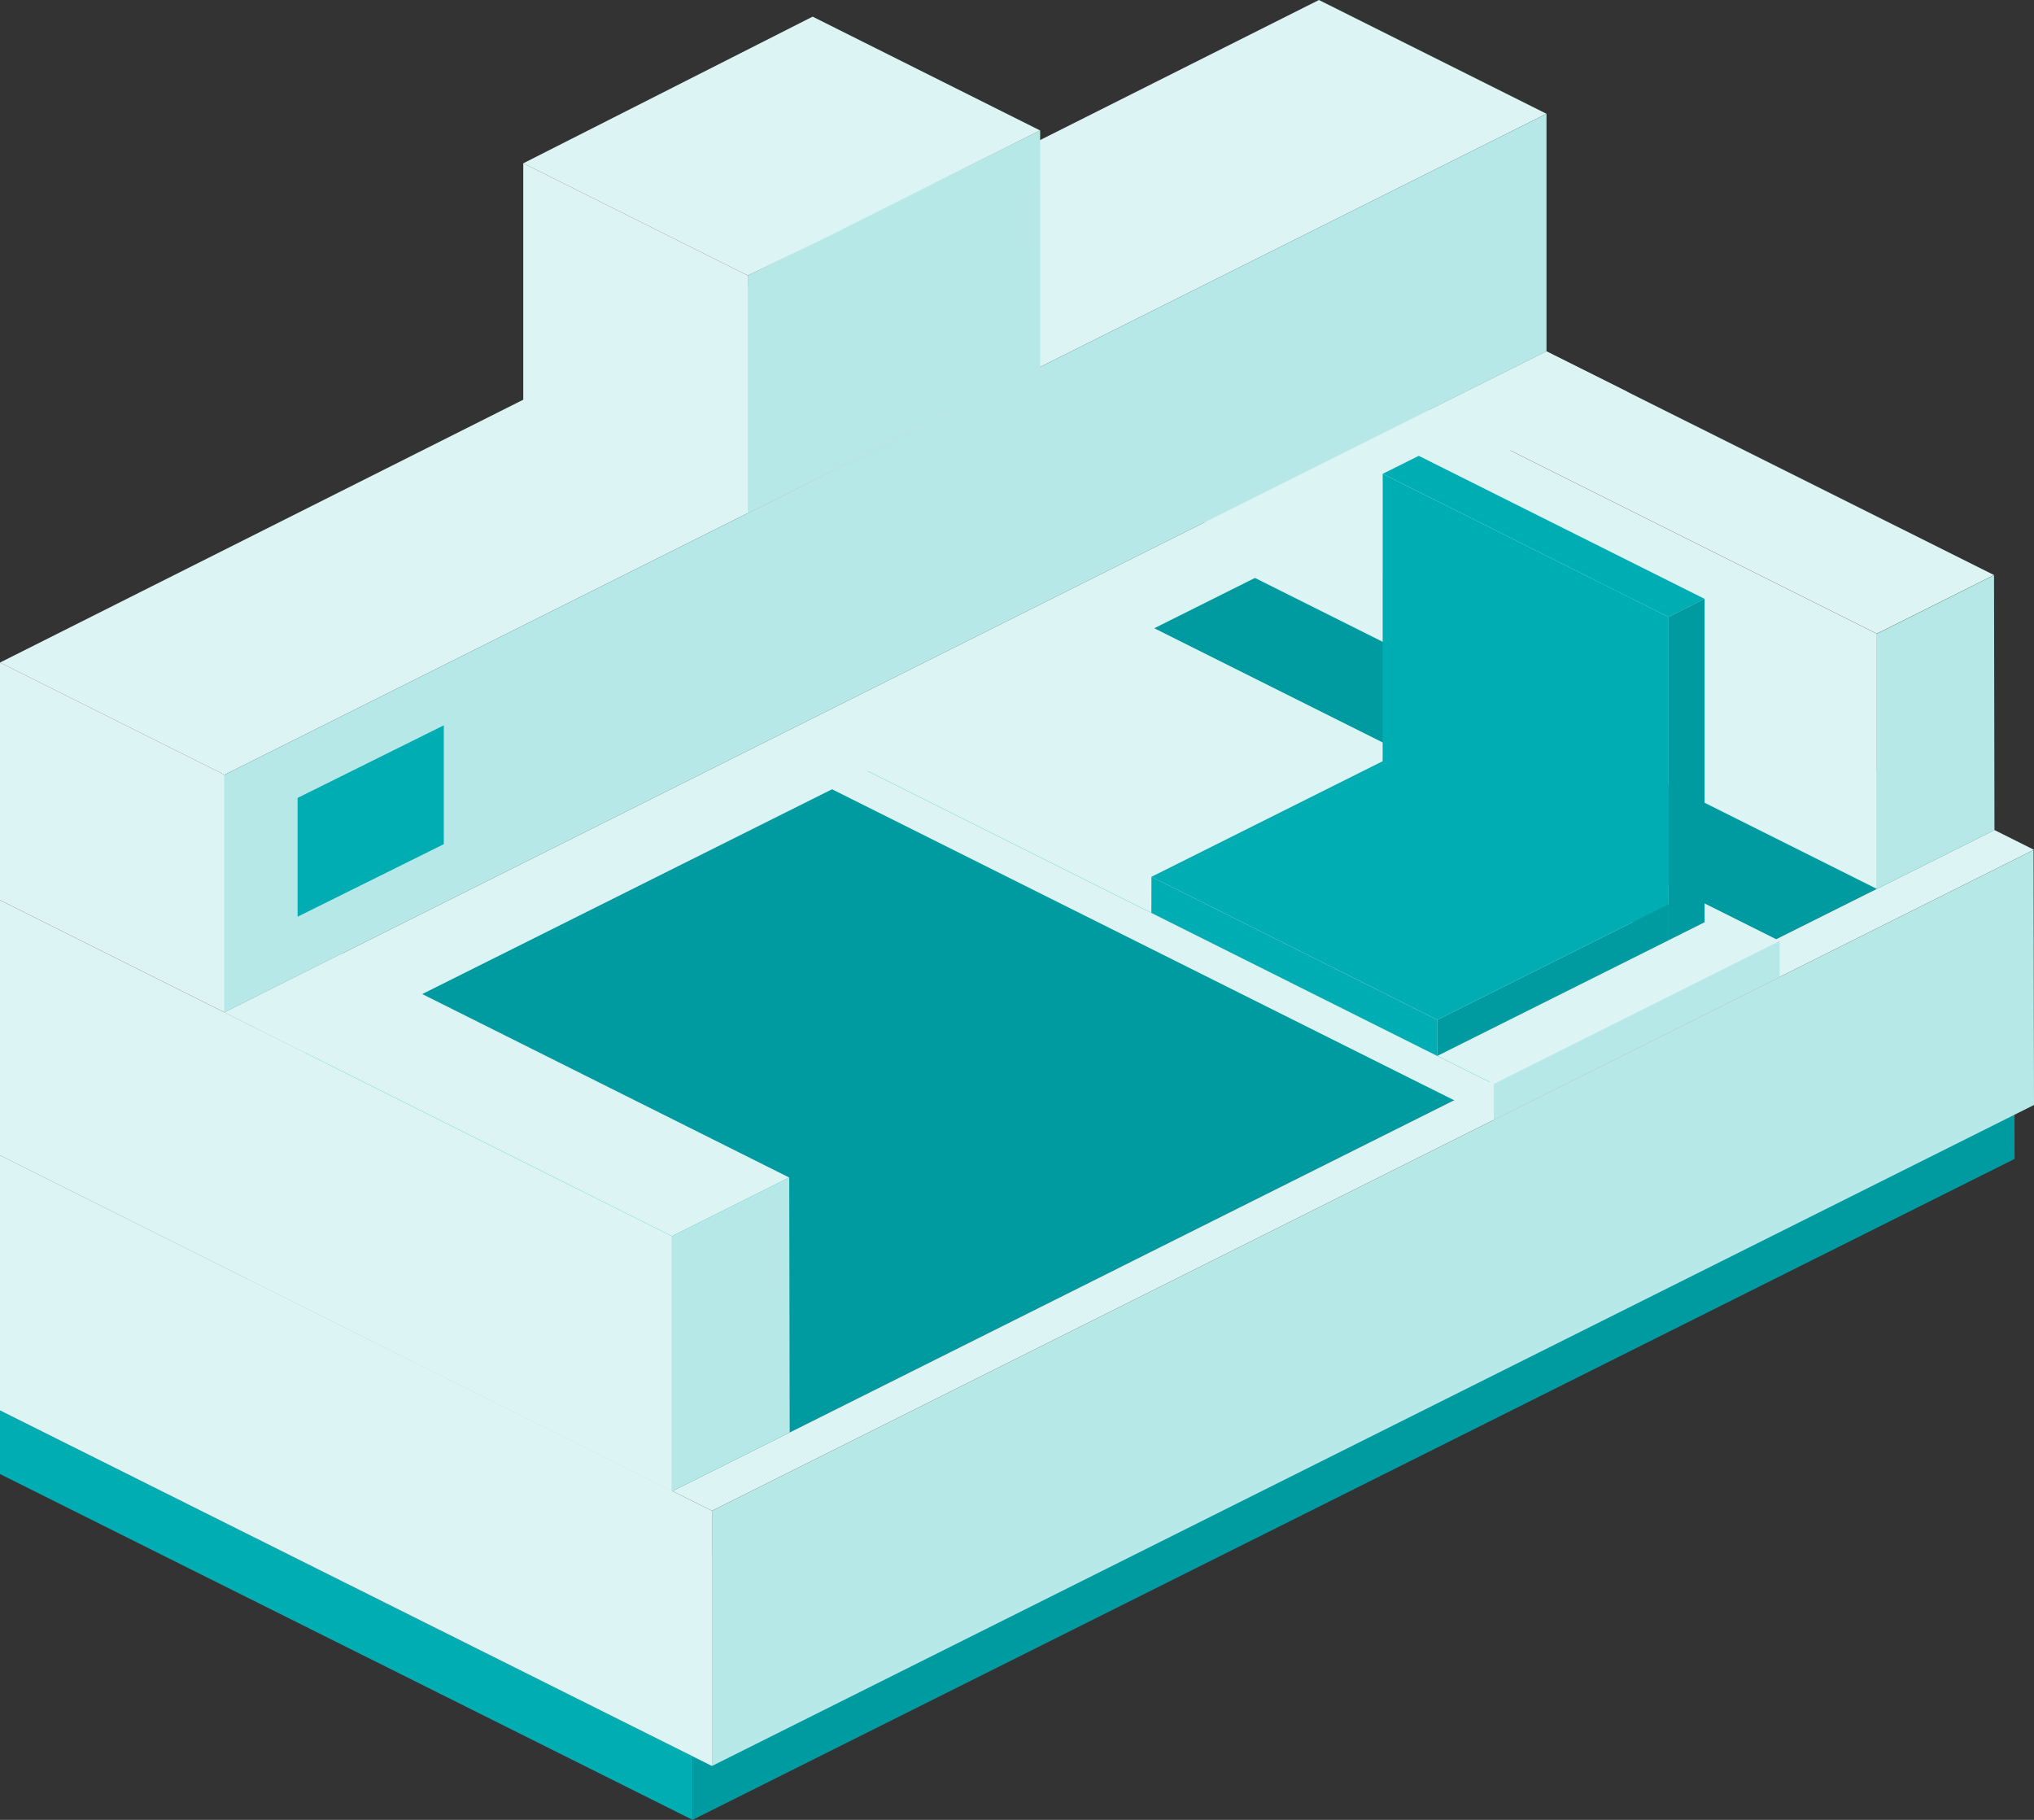 <svg id="グループ_2981" data-name="グループ 2981" xmlns="http://www.w3.org/2000/svg" width="77.794" height="69.606" viewBox="0 0 77.794 69.606">
  <rect x="0" y="0" width="77.794" height="69.606" fill="#333333" stroke="none"/>
  <path id="パス_670" data-name="パス 670" d="M0,60.113l17.116,8.558.018-.009,8.587,4.293L76.283,47.674,59.167,39.116l-.017.009-8.587-4.293Z" transform="translate(0 -15.926)" fill="#009ba0"/>
  <path id="パス_660" data-name="パス 660" d="M0,100.821l26.49,13.227v-2.433L0,98.388Z" transform="translate(0 -44.443)" fill="#00adb3"/>
  <path id="パス_661" data-name="パス 661" d="M48.8,87.131v9.759L99.367,71.609l-.017-9.75Z" transform="translate(-22.315 -27.284)" fill="#009ba0"/>
  <path id="パス_662" data-name="パス 662" d="M47.387,83.773l1.511.755L99.46,59.247l-1.511-.756Z" transform="translate(-21.666 -26.744)" fill="#ddf4f4"/>
  <path id="パス_663" data-name="パス 663" d="M0,91.168l27.232,13.6V95.007L0,81.409Z" transform="translate(0 -37.223)" fill="#ddf4f4"/>
  <path id="パス_664" data-name="パス 664" d="M50.171,85.172v9.759L100.733,69.65l-.017-9.75Z" transform="translate(-22.939 -27.388)" fill="#b7e8e8"/>
  <path id="パス_665" data-name="パス 665" d="M0,55.774l8.587,4.293V50.98L0,46.687Z" transform="translate(0 -21.347)" fill="#ddf4f4"/>
  <path id="パス_666" data-name="パス 666" d="M50.445,0,0,25.341l8.587,4.293L59.149,4.352Z" transform="translate(0 0)" fill="#ddf4f4"/>
  <path id="パス_667" data-name="パス 667" d="M63.875,9.19,52.691,14.742V23.83l11.183-5.551Z" transform="translate(-24.092 -4.202)" fill="#b7e8e8"/>
  <path id="パス_668" data-name="パス 668" d="M36.871,6.782l8.587,4.293,2.964-1.442.747-.374.747-.373.747-.374.747-.373.747-.373.747-.374.747-.373.747-.373.747-.373.747-.374.747-.373-8.7-4.353Z" transform="translate(-16.858 -0.536)" fill="#ddf4f4"/>
  <path id="パス_669" data-name="パス 669" d="M15.82,69.452,32.936,78.01l4.483-2.242L20.3,67.21Z" transform="translate(-7.233 -30.73)" fill="#ddf4f4"/>
  <path id="パス_671" data-name="パス 671" d="M45.458,15.8l-8.587-4.293V20.6l8.587,4.293Z" transform="translate(-16.858 -5.262)" fill="#ddf4f4"/>
  <path id="パス_672" data-name="パス 672" d="M0,73.188,25.7,86.04V76.281L0,63.43Z" transform="translate(0 -29.002)" fill="#ddf4f4"/>
  <path id="パス_673" data-name="パス 673" d="M51.838,82.977l-4.483,2.242v9.759l4.5-2.25Z" transform="translate(-21.652 -37.939)" fill="#b7e8e8"/>
  <path id="パス_674" data-name="パス 674" d="M100.716,27l17.116,8.558,4.483-2.242L105.2,24.763Z" transform="translate(-46.05 -11.322)" fill="#ddf4f4"/>
  <path id="パス_675" data-name="パス 675" d="M110.6,43.592,84.9,30.741V20.983l25.7,12.851Z" transform="translate(-38.816 -9.594)" fill="#ddf4f4"/>
  <path id="パス_676" data-name="パス 676" d="M136.733,40.53l-4.483,2.242V52.53l4.5-2.25Z" transform="translate(-60.468 -18.531)" fill="#b7e8e8"/>
  <path id="パス_677" data-name="パス 677" d="M57.9,48.1l25.7,12.851L94.54,55.48l-25.7-12.851Z" transform="translate(-26.475 -19.491)" fill="#ddf4f4"/>
  <path id="パス_678" data-name="パス 678" d="M83.606,66.94,57.9,54.089V52.71l25.7,12.851Z" transform="translate(-26.475 -24.1)" fill="#ddf4f4"/>
  <path id="パス_679" data-name="パス 679" d="M116.191,66.305l-10.934,5.472v1.379l10.936-5.473Z" transform="translate(-48.126 -30.317)" fill="#b7e8e8"/>
  <path id="パス_680" data-name="パス 680" d="M15.82,50.044,18.9,51.583,69.476,26.309l-3.093-1.546Z" transform="translate(-7.233 -11.323)" fill="#ddf4f4"/>
  <path id="パス_681" data-name="パス 681" d="M66.382,8.019,15.82,33.3v9.088L66.382,17.107Z" transform="translate(-7.233 -3.666)" fill="#b7e8e8"/>
  <path id="パス_682" data-name="パス 682" d="M26.563,51.112l-5.592,2.776v4.544l5.592-2.775Z" transform="translate(-9.589 -23.37)" fill="#00adb3"/>
  <path id="パス_683" data-name="パス 683" d="M117.576,55.259l1.379-.69V42.2l-1.379.69Z" transform="translate(-53.759 -19.296)" fill="#009ba0"/>
  <path id="パス_684" data-name="パス 684" d="M97.43,33.391l10.934,5.472V51.23L97.428,45.758Z" transform="translate(-44.546 -15.267)" fill="#00adb3"/>
  <path id="パス_685" data-name="パス 685" d="M109.745,37.592l-1.379.69L97.432,32.809l1.379-.689Z" transform="translate(-44.548 -14.686)" fill="#00adb3"/>
  <path id="パス_686" data-name="パス 686" d="M101.28,69.52l8.845-4.423V63.718L101.28,68.14Z" transform="translate(-46.308 -29.134)" fill="#009ba0"/>
  <path id="パス_687" data-name="パス 687" d="M81.134,61.785l10.934,5.472v1.379L81.131,63.163Z" transform="translate(-37.095 -28.25)" fill="#00adb3"/>
  <path id="パス_688" data-name="パス 688" d="M100.915,59.11,92.07,63.532,81.136,58.061l8.842-4.421Z" transform="translate(-37.097 -24.526)" fill="#00adb3"/>
</svg>
